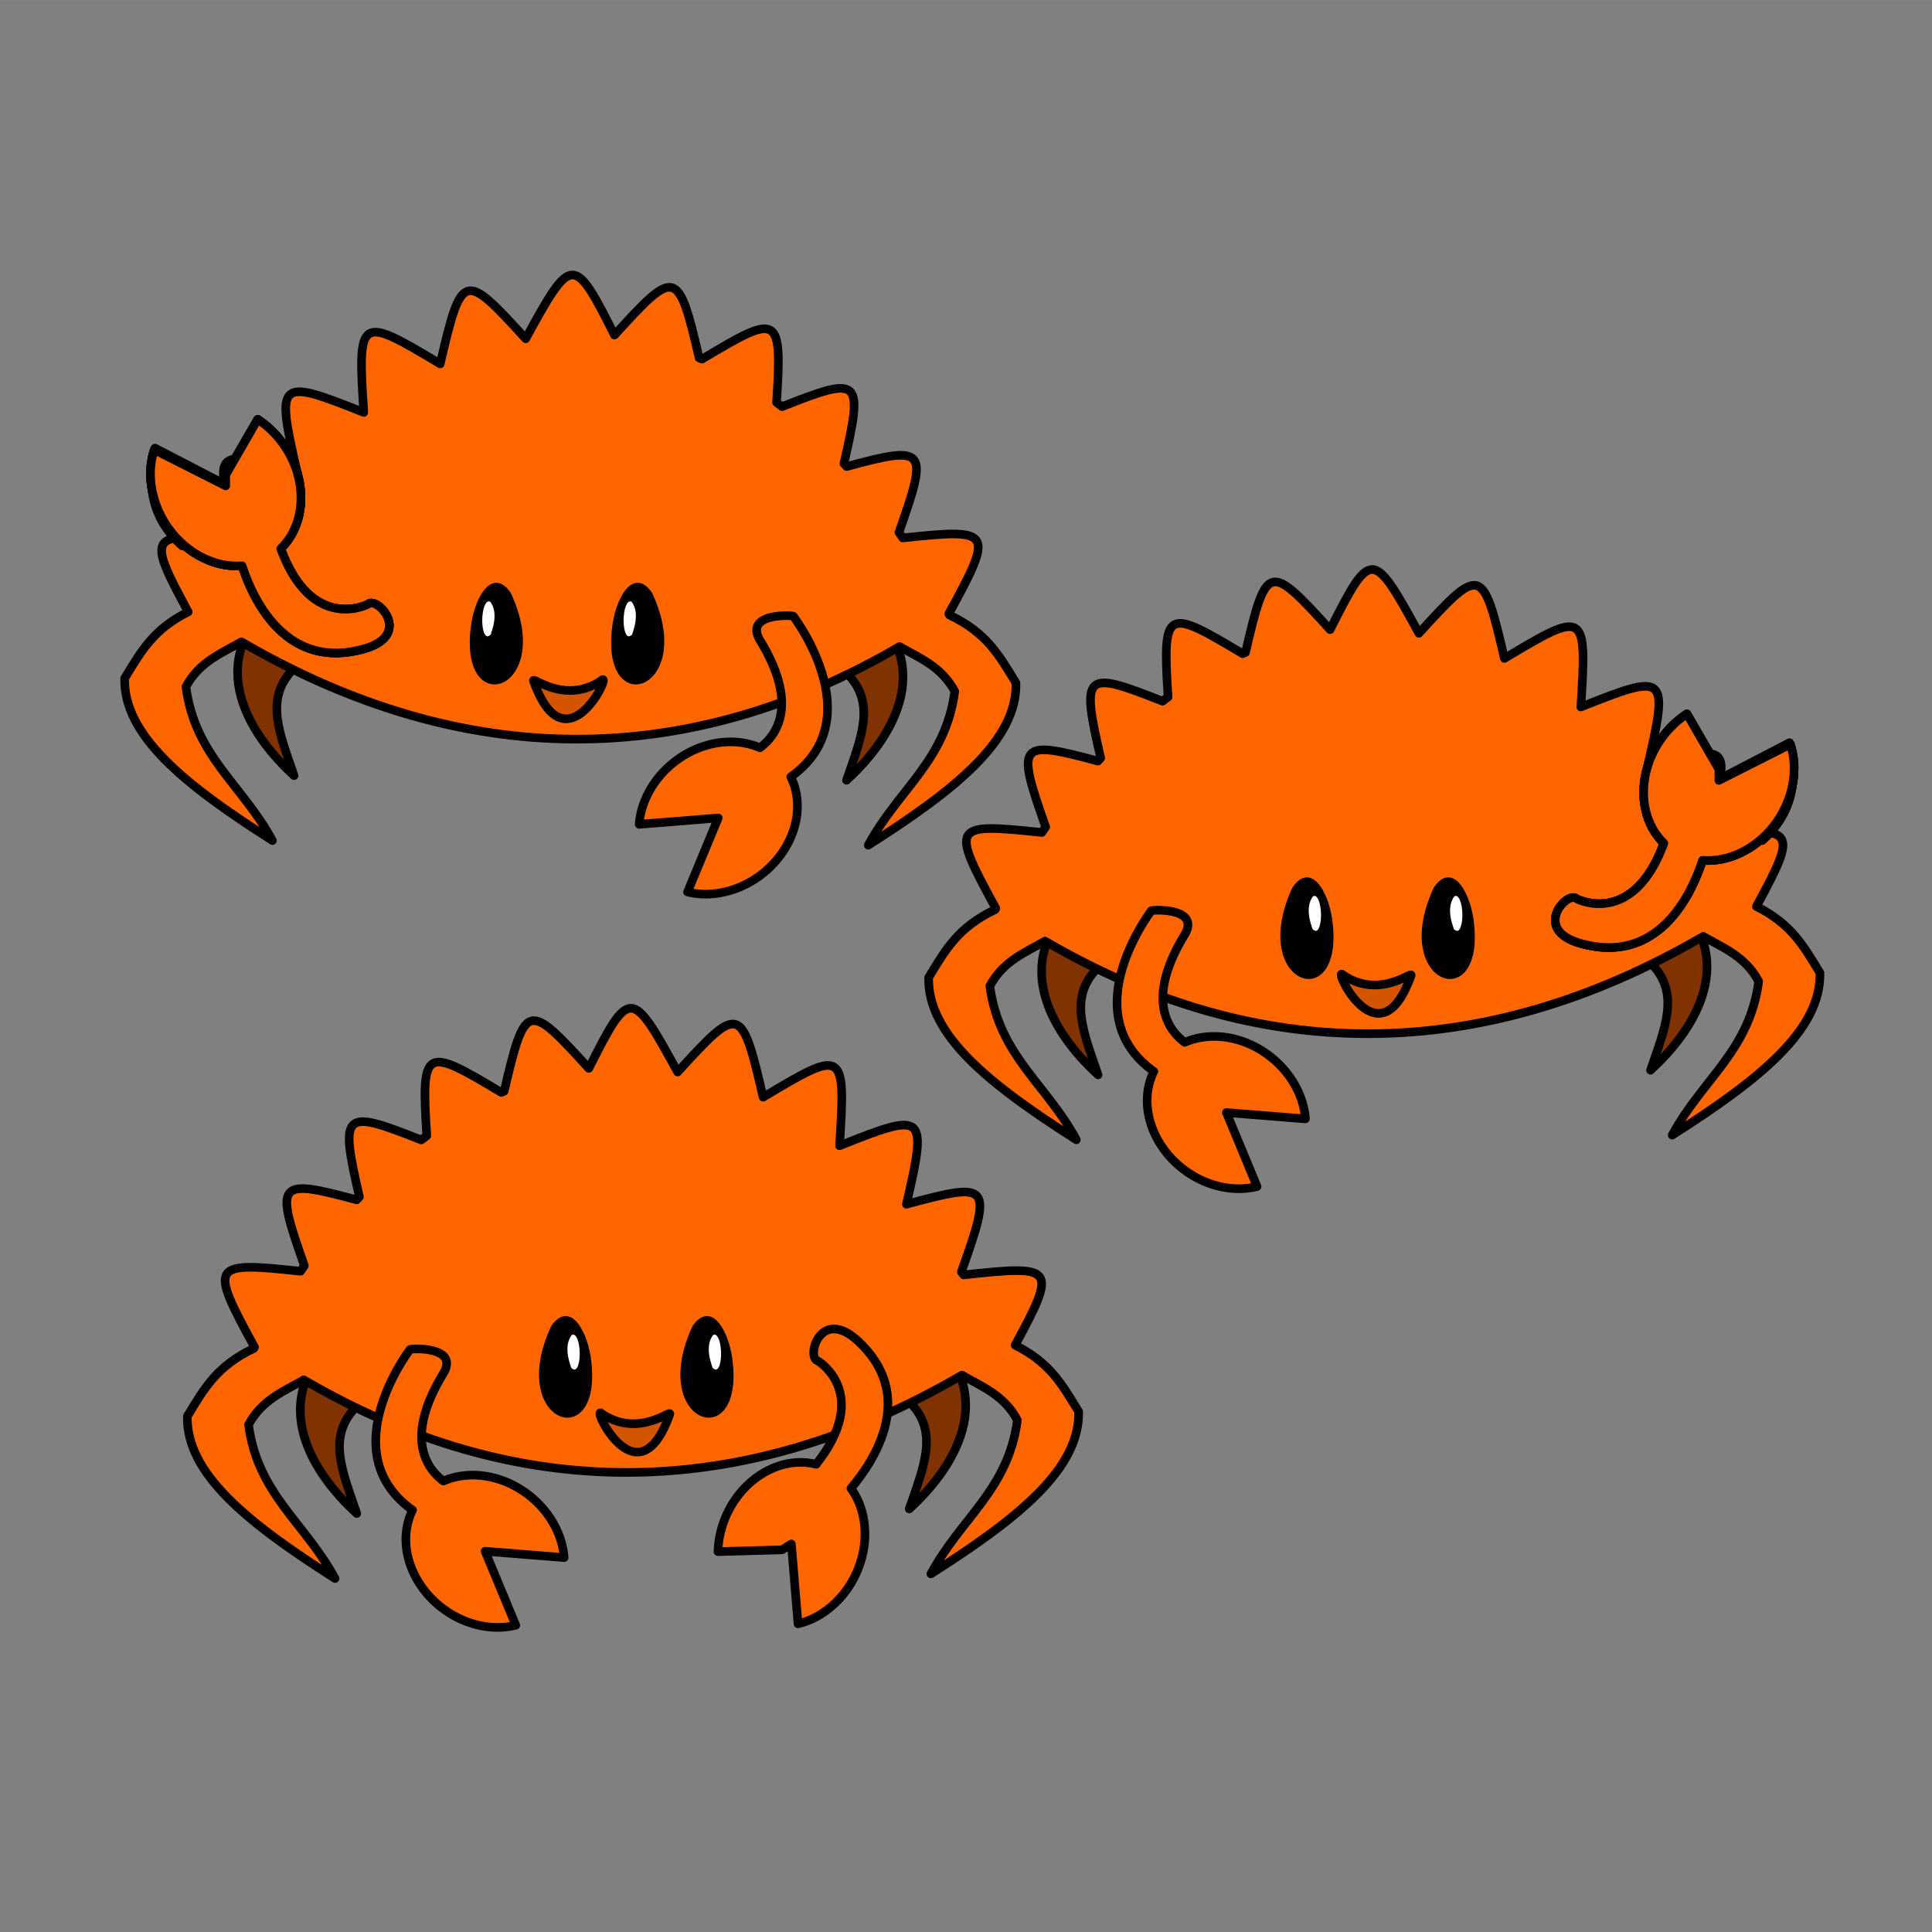 <?xml version="1.0" encoding="UTF-8" standalone="no"?>
<svg
   id="svg5800"
   version="1.1"
   viewBox="0 0 39.688 39.687"
   height="150"
   width="150"
   sodipodi:docname="icon-groups.svg"
   inkscape:version="1.2.1 (9c6d41e, 2022-07-14)"
   inkscape:export-filename="../94e4957b/kani-yellow-sign.png"
   inkscape:export-xdpi="86.699997"
   inkscape:export-ydpi="86.699997"
   xmlns:inkscape="http://www.inkscape.org/namespaces/inkscape"
   xmlns:sodipodi="http://sodipodi.sourceforge.net/DTD/sodipodi-0.dtd"
   xmlns="http://www.w3.org/2000/svg"
   xmlns:svg="http://www.w3.org/2000/svg"
   xmlns:rdf="http://www.w3.org/1999/02/22-rdf-syntax-ns#"
   xmlns:cc="http://creativecommons.org/ns#"
   xmlns:dc="http://purl.org/dc/elements/1.1/">
  <rect x="0" y="0" width="39.688" height="39.687" fill="#808080" stroke="none"/>
  <sodipodi:namedview
     pagecolor="#ffffff"
     bordercolor="#666666"
     borderopacity="1"
     objecttolerance="10"
     gridtolerance="10"
     guidetolerance="10"
     inkscape:pageopacity="0"
     inkscape:pageshadow="2"
     inkscape:window-width="1391"
     inkscape:window-height="847"
     id="namedview108"
     showgrid="false"
     inkscape:zoom="3.3668237"
     inkscape:cx="80.342786"
     inkscape:cy="69.650216"
     inkscape:window-x="49"
     inkscape:window-y="25"
     inkscape:window-maximized="0"
     inkscape:current-layer="layer2"
     inkscape:showpageshadow="0"
     inkscape:pagecheckerboard="1"
     inkscape:deskcolor="#d1d1d1"
     inkscape:document-units="mm"
     showguides="true">
    <sodipodi:guide
       position="0,-35.312"
       orientation="0,1"
       id="guide932"
       inkscape:locked="false"
       inkscape:label="MiddleHorizontal"
       inkscape:color="rgb(222,221,218)" />
    <sodipodi:guide
       position="75,39.687"
       orientation="-1,0"
       id="guide934"
       inkscape:locked="false"
       inkscape:label="MiddleVertical"
       inkscape:color="rgb(222,221,218)" />
    <sodipodi:guide
       position="4.758,-10.089"
       orientation="0,-1"
       id="guide1652"
       inkscape:locked="false" />
  </sodipodi:namedview>
  <defs
     id="defs5794">
    <radialGradient
       id="Gradient_4"
       gradientUnits="userSpaceOnUse"
       cx="420.208"
       cy="346.897"
       r="21.1">
      <stop
         offset="0"
         stop-color="#B1DEF4"
         id="stop8111" />
      <stop
         offset="1"
         stop-color="#10A7CE"
         id="stop8113" />
    </radialGradient>
    <radialGradient
       id="Gradient_5"
       gradientUnits="userSpaceOnUse"
       cx="385.794"
       cy="98.971"
       r="165.234">
      <stop
         offset="0"
         stop-color="#B1DEF4"
         id="stop8116" />
      <stop
         offset="1"
         stop-color="#10A7CE"
         id="stop8118" />
    </radialGradient>
    <radialGradient
       id="Gradient_6"
       gradientUnits="userSpaceOnUse"
       cx="154.649"
       cy="435.464"
       r="21.1">
      <stop
         offset="0"
         stop-color="#F7B6D3"
         id="stop8121" />
      <stop
         offset="1"
         stop-color="#FF5D73"
         id="stop8123" />
    </radialGradient>
    <radialGradient
       id="Gradient_7"
       gradientUnits="userSpaceOnUse"
       cx="120.117"
       cy="187.538"
       r="165.234">
      <stop
         offset="0"
         stop-color="#F7B6D3"
         id="stop8126" />
      <stop
         offset="1"
         stop-color="#FF5D73"
         id="stop8128" />
    </radialGradient>
    <radialGradient
       id="Gradient_8"
       gradientUnits="userSpaceOnUse"
       cx="660.417"
       cy="435.464"
       r="21.1">
      <stop
         offset="0"
         stop-color="#F7AEB4"
         id="stop8131" />
      <stop
         offset="1"
         stop-color="#F60012"
         id="stop8133" />
    </radialGradient>
    <radialGradient
       id="Gradient_9"
       gradientUnits="userSpaceOnUse"
       cx="625.885"
       cy="187.538"
       r="165.234">
      <stop
         offset="0"
         stop-color="#F7AEB4"
         id="stop8136" />
      <stop
         offset="1"
         stop-color="#F60012"
         id="stop8138" />
    </radialGradient>
    <radialGradient
       id="Gradient_10"
       gradientUnits="userSpaceOnUse"
       cx="283.389"
       cy="577.779"
       r="21.1">
      <stop
         offset="0"
         stop-color="#FBDEAD"
         id="stop8141" />
      <stop
         offset="1"
         stop-color="#FF9800"
         id="stop8143" />
    </radialGradient>
    <radialGradient
       id="Gradient_11"
       gradientUnits="userSpaceOnUse"
       cx="213.711"
       cy="337.353"
       r="165.234">
      <stop
         offset="0"
         stop-color="#FBDEAD"
         id="stop8146" />
      <stop
         offset="1"
         stop-color="#FF9800"
         id="stop8148" />
    </radialGradient>
    <linearGradient
       id="Gradient_12"
       gradientUnits="userSpaceOnUse"
       x1="395.946"
       y1="909.607"
       x2="398.861"
       y2="889.309">
      <stop
         offset="0"
         stop-color="#FF1F19"
         id="stop8151" />
      <stop
         offset="1"
         stop-color="#B7282C"
         id="stop8153" />
    </linearGradient>
    <linearGradient
       id="Gradient_13"
       gradientUnits="userSpaceOnUse"
       x1="364.412"
       y1="920.811"
       x2="381.882"
       y2="898.882">
      <stop
         offset="0"
         stop-color="#FF1F19"
         id="stop8156" />
      <stop
         offset="1"
         stop-color="#B7282C"
         id="stop8158" />
    </linearGradient>
    <linearGradient
       id="Gradient_14"
       gradientUnits="userSpaceOnUse"
       x1="400.103"
       y1="884.014"
       x2="414.327"
       y2="886.432">
      <stop
         offset="0"
         stop-color="#FF1F19"
         id="stop8161" />
      <stop
         offset="1"
         stop-color="#B7282C"
         id="stop8163" />
    </linearGradient>
    <linearGradient
       id="Gradient_15"
       gradientUnits="userSpaceOnUse"
       x1="401.529"
       y1="-883.029"
       x2="418.355"
       y2="-884.721"
       gradientTransform="scale(1,-1)">
      <stop
         offset="0"
         stop-color="#AF2525"
         id="stop8166" />
      <stop
         offset="1"
         stop-color="#90282C"
         id="stop8168" />
    </linearGradient>
    <clipPath
       id="Clip_1">
      <path
         d="m 408.16,886.73 c 2.63,0.16 5.1,-0.27 7.57,-1.06 3.52,-1.3 2.99,-1.72 1.65,-1.82 v 0 l 0.21,-2.29 c -2.74,0.34 -5.51,-0.08 -8.21,-0.56 v 0 c 1.75,0.6 3.93,1.12 4.79,2.94 -0.02,0 -0.03,0 -0.03,0 0,0 -3.11,3.22 -12.86,1.6 2.22,0.78 4.56,0.96 6.88,1.19 z"
         id="path8171" />
    </clipPath>
    <linearGradient
       id="Gradient_16"
       gradientUnits="userSpaceOnUse"
       x1="406.53"
       y1="880.516"
       x2="409.403"
       y2="880.805">
      <stop
         offset="0"
         stop-color="#AF2525"
         id="stop8174" />
      <stop
         offset="1"
         stop-color="#90282C"
         id="stop8176" />
    </linearGradient>
    <linearGradient
       id="Gradient_17"
       gradientUnits="userSpaceOnUse"
       x1="452.2"
       y1="905.456"
       x2="444.604"
       y2="892.921">
      <stop
         offset="0"
         stop-color="#FF1F19"
         id="stop8179" />
      <stop
         offset="1"
         stop-color="#B7282C"
         id="stop8181" />
    </linearGradient>
    <linearGradient
       id="Gradient_18"
       gradientUnits="userSpaceOnUse"
       x1="462.254"
       y1="893.729"
       x2="456.459"
       y2="887.924">
      <stop
         offset="0"
         stop-color="#FF1F19"
         id="stop8184" />
      <stop
         offset="1"
         stop-color="#B7282C"
         id="stop8186" />
    </linearGradient>
    <linearGradient
       id="Gradient_19"
       gradientUnits="userSpaceOnUse"
       x1="446.135"
       y1="882.916"
       x2="429.775"
       y2="883.616">
      <stop
         offset="0"
         stop-color="#FF1F19"
         id="stop8189" />
      <stop
         offset="1"
         stop-color="#B7282C"
         id="stop8191" />
    </linearGradient>
    <linearGradient
       id="Gradient_20"
       gradientUnits="userSpaceOnUse"
       x1="443.248"
       y1="-882.928"
       x2="426.452"
       y2="-884.649"
       gradientTransform="scale(1,-1)">
      <stop
         offset="0"
         stop-color="#AF2525"
         id="stop8194" />
      <stop
         offset="1"
         stop-color="#90282C"
         id="stop8196" />
    </linearGradient>
    <clipPath
       id="Clip_2">
      <path
         d="m 436.63,886.65 c 2.32,-0.16 4.66,-0.45 6.88,-1.19 -3.99,0.52 -9.46,1.2 -12.88,-1.55 0,0 -0.01,0.01 -0.03,0 0.38,-1.36 2.78,-2.34 4.78,-2.94 -5.2,1.07 -8.18,0.51 -8.18,0.51 l 0.23,2.22 0.01,0.01 c -1.35,0.13 -1.9,0.59 1.62,1.88 2.44,0.98 4.99,0.96 7.57,1.06 z"
         id="path8199" />
    </clipPath>
    <linearGradient
       id="Gradient_21"
       gradientUnits="userSpaceOnUse"
       x1="438.234"
       y1="880.485"
       x2="435.361"
       y2="880.78">
      <stop
         offset="0"
         stop-color="#AF2525"
         id="stop8202" />
      <stop
         offset="1"
         stop-color="#90282C"
         id="stop8204" />
    </linearGradient>
    <radialGradient
       id="Gradient_22"
       gradientUnits="userSpaceOnUse"
       cx="421.086"
       cy="879.306"
       r="5.828">
      <stop
         offset="0"
         stop-color="#E61F19"
         id="stop8207" />
      <stop
         offset="0.988"
         stop-color="#9E282C"
         id="stop8209" />
      <stop
         offset="1"
         stop-color="#9E282C"
         id="stop8211" />
    </radialGradient>
    <radialGradient
       id="Gradient_23"
       gradientUnits="userSpaceOnUse"
       cx="146.832"
       cy="-316.119"
       r="53.614"
       gradientTransform="scale(1,-1)">
      <stop
         offset="0"
         stop-color="#FFFFFF"
         id="stop8214" />
      <stop
         offset="1"
         stop-color="#FFFFFF"
         stop-opacity="0.001"
         id="stop8216" />
    </radialGradient>
    <radialGradient
       id="Gradient_24"
       gradientUnits="userSpaceOnUse"
       cx="55.175"
       cy="-176.464"
       r="53.614"
       gradientTransform="scale(1,-1)">
      <stop
         offset="0"
         stop-color="#FFFFFF"
         id="stop8219" />
      <stop
         offset="1"
         stop-color="#FFFFFF"
         stop-opacity="0.001"
         id="stop8221" />
    </radialGradient>
    <radialGradient
       id="Gradient_25"
       gradientUnits="userSpaceOnUse"
       cx="565.531"
       cy="-165.113"
       r="53.614"
       gradientTransform="scale(1,-1)">
      <stop
         offset="0"
         stop-color="#FFFFFF"
         id="stop8224" />
      <stop
         offset="1"
         stop-color="#FFFFFF"
         stop-opacity="0.001"
         id="stop8226" />
    </radialGradient>
    <radialGradient
       id="Gradient_26"
       gradientUnits="userSpaceOnUse"
       cx="333.47"
       cy="-63.138"
       r="53.614"
       gradientTransform="scale(1,-1)">
      <stop
         offset="0"
         stop-color="#FFFFFF"
         id="stop8229" />
      <stop
         offset="1"
         stop-color="#FFFFFF"
         stop-opacity="0.001"
         id="stop8231" />
    </radialGradient>
    <radialGradient
       id="Gradient_27"
       gradientUnits="userSpaceOnUse"
       cx="536.581"
       cy="578.032"
       r="21.1">
      <stop
         offset="0"
         stop-color="#C0E7C7"
         id="stop8234" />
      <stop
         offset="1"
         stop-color="#229614"
         id="stop8236" />
    </radialGradient>
    <radialGradient
       id="Gradient_28"
       gradientUnits="userSpaceOnUse"
       cx="553.574"
       cy="328.29"
       r="165.234">
      <stop
         offset="0"
         stop-color="#C0E7C7"
         id="stop8239" />
      <stop
         offset="1"
         stop-color="#229614"
         id="stop8241" />
    </radialGradient>
    <radialGradient
       id="Gradient_29"
       gradientUnits="userSpaceOnUse"
       cx="488.812"
       cy="-304.626"
       r="53.614"
       gradientTransform="scale(1,-1)">
      <stop
         offset="0"
         stop-color="#FFFFFF"
         id="stop8244" />
      <stop
         offset="1"
         stop-color="#FFFFFF"
         stop-opacity="0.001"
         id="stop8246" />
    </radialGradient>
    <symbol
       id="balloons"
       viewBox="0 0 825 962">
      <g
         style="fill:none;stroke:#eccb78;stroke-width:4.069;stroke-linecap:round;stroke-linejoin:round"
         id="g8261">
        <path
           d="M 291.13,584.61 422.41,889.24 540.38,589.26"
           id="path8249" />
        <path
           d="m 426.95,357.75 -4.54,531.49"
           id="path8251" />
        <path
           d="M 158.17,411.35 421.71,889.24 667.1,402.98"
           id="path8253" />
        <path
           d="m 415.21,958.51 c 8.81,-23.5 6.08,-71.63 6.08,-71.63 -3.66,47 -29.02,70.1 -29.02,70.1"
           id="path8255" />
        <path
           d="m 456.29,956.29 c 0,0 -26.52,-21.77 -32.58,-68.52 0,0 -0.26,48.21 9.75,71.23"
           id="path8257" />
        <path
           d="m 404.06,957.77 c 0,0 13.62,-20.66 18.45,-69.2"
           id="path8259" />
      </g>
      <path
         style="fill:url(#Gradient_4)"
         d="m 423.73,337.05 -21.46,35.03 c -1.86,3.04 0.32,6.93 3.89,6.93 v 0 h 41.71 c 3.51,0 5.7,-3.8 3.94,-6.83 v 0 l -20.25,-35.03 c -0.88,-1.51 -2.41,-2.28 -3.95,-2.28 v 0 c -1.5,0 -2.99,0.72 -3.88,2.18 z"
         id="path8263" />
      <path
         style="fill:url(#Gradient_5)"
         d="m 273.05,178.98 c 0,97.08 68.93,175.78 153.96,175.79 v 0 c 85.03,0 153.96,-78.7 153.97,-175.79 v 0 C 580.98,81.9 512.05,3.2 427.01,3.2 v 0 c -85.03,0 -153.96,78.7 -153.96,175.78 z"
         id="path8265" />
      <path
         style="fill:url(#Gradient_6)"
         d="m 158.17,425.62 -21.46,35.02 c -1.86,3.04 0.32,6.94 3.89,6.94 v 0 h 41.71 c 3.51,0 5.7,-3.8 3.94,-6.84 v 0 L 166,425.71 c -0.88,-1.51 -2.41,-2.27 -3.95,-2.27 v 0 c -1.5,0 -2.99,0.72 -3.88,2.18 z"
         id="path8267" />
      <path
         style="opacity:0.95;fill:url(#Gradient_7)"
         d="m 7.37,267.55 c 0,97.08 68.93,175.78 153.97,175.78 v 0 c 85.03,0 153.96,-78.7 153.96,-175.78 v 0 C 315.3,170.47 246.37,91.77 161.34,91.77 v 0 C 76.31,91.77 7.38,170.47 7.37,267.55 Z"
         id="path8269" />
      <path
         style="fill:url(#Gradient_8)"
         d="m 663.94,425.62 -21.46,35.02 c -1.86,3.04 0.33,6.94 3.89,6.94 v 0 h 41.71 c 3.51,0 5.7,-3.8 3.94,-6.84 v 0 l -20.25,-35.03 c -0.88,-1.51 -2.41,-2.27 -3.95,-2.27 v 0 c -1.5,0 -2.99,0.72 -3.88,2.18 z"
         id="path8271" />
      <path
         style="opacity:0.95;fill:url(#Gradient_9)"
         d="m 513.14,267.55 c 0,97.08 68.93,175.78 153.96,175.78 v 0 c 85.03,0 153.96,-78.7 153.97,-175.78 v 0 C 821.07,170.47 752.14,91.77 667.1,91.77 v 0 c -85.03,0 -153.96,78.7 -153.96,175.78 z"
         id="path8273" />
      <path
         style="fill:url(#Gradient_10)"
         d="m 285.46,567.53 -16.21,37.74 c -1.41,3.27 1.31,6.82 4.83,6.3 v 0 l 41.28,-5.97 c 3.47,-0.5 5.1,-4.58 2.93,-7.33 v 0 l -25.06,-31.76 c -0.93,-1.17 -2.25,-1.74 -3.57,-1.74 v 0 c -1.72,0 -3.42,0.96 -4.2,2.76 z"
         id="path8275" />
      <path
         style="opacity:0.95;fill:url(#Gradient_11)"
         d="m 240.79,236.67 c -84.15,12.18 -141.11,99.94 -127.2,196.02 v 0 c 13.9,96.08 93.39,164.1 177.54,151.92 v 0 c 84.15,-12.18 141.1,-99.94 127.21,-196.02 v 0 C 405.52,300 336.93,235.26 260.34,235.26 v 0 c -6.47,0 -12.99,0.46 -19.55,1.41 z"
         id="path8277" />
      <path
         style="fill:url(#Gradient_27)"
         d="M 542.05,569.11 513.87,599 c -2.44,2.59 -1.1,6.85 2.38,7.59 v 0 l 40.83,8.54 c 3.43,0.72 6.36,-2.55 5.25,-5.88 v 0 l -12.64,-38.43 c -0.66,-2.01 -2.48,-3.13 -4.35,-3.14 v 0 c -1.18,0 -2.38,0.46 -3.29,1.43 z"
         id="path8279" />
      <path
         style="opacity:0.95;fill:url(#Gradient_28)"
         d="m 426.83,383.51 c -19.89,95.02 31.46,186.18 114.68,203.6 v 0 c 83.23,17.42 166.82,-45.49 186.71,-140.52 v 0 C 748.11,351.57 696.76,260.41 613.54,242.99 v 0 c -9.34,-1.96 -18.68,-2.9 -27.94,-2.89 v 0 c -73.25,0 -141.11,59.05 -158.77,143.41 z"
         id="path8281" />
      <path
         style="opacity:0.7;fill:url(#Gradient_23)"
         d="m 126.74,409.71 c 0,0 29.93,-94.86 60.85,-110.42 19.92,-10.03 -4.23,-30.39 -27.01,-14.05 -6.7,5.14 -12.35,11.69 -17.06,18.66 -14.36,21.28 -19.56,46.01 -20.09,71.27 v 0.02 c -0.07,11.6 1.32,23.12 3.31,34.52 z"
         id="path8283" />
      <path
         style="opacity:0.7;fill:url(#Gradient_24)"
         d="m 30.74,269.01 c 0,0 34.33,-93.36 65.93,-107.45 20.37,-9.09 -2.81,-30.55 -26.32,-15.3 0,0 -51.89,32.72 -39.61,122.75 z"
         id="path8285" />
      <path
         style="opacity:0.7;fill:url(#Gradient_25)"
         d="m 537.49,256.64 c 0,0 37.96,-91.94 70.09,-104.8 20.71,-8.29 -1.61,-30.64 -25.71,-16.31 0,0 -53.13,30.67 -44.38,121.11 z"
         id="path8287" />
      <path
         style="opacity:0.7;fill:url(#Gradient_26)"
         d="m 305.43,154.66 c 0,0 37.96,-91.94 70.09,-104.79 20.71,-8.28 -1.61,-30.64 -25.71,-16.32 0,0 -53.13,30.67 -44.38,121.11 z"
         id="path8289" />
      <path
         style="opacity:0.7;fill:url(#Gradient_29)"
         d="m 454.08,393.82 c 0,0 44.65,-88.88 77.64,-99.32 21.27,-6.73 0.66,-30.67 -24.42,-18.17 0,0 -55.25,26.66 -53.22,117.49 z"
         id="path8291" />
      <path
         style="fill:url(#Gradient_12)"
         d="m 375.83,907.75 9.08,1.65 c -1.21,2.8 0.79,11.89 0.79,11.89 v 0 c 8.26,-15.42 34.5,-34.41 33.81,-33.91 v 0 l 0.71,-5.79 c -24.03,1.57 -44.39,26.16 -44.39,26.16 z"
         id="path8293" />
      <path
         style="fill:url(#Gradient_13)"
         d="m 380.2,872.6 c 13.6,7.74 40.82,5.99 40.82,5.99 v 0 c -22.8,-5.81 -32.93,-7.21 -37.4,-7.21 v 0 c -4.17,0 -3.42,1.22 -3.42,1.22 z"
         id="path8295" />
      <path
         style="fill:url(#Gradient_14)"
         d="m 380.45,890.39 c 7.74,5.62 42.01,-3.08 42.01,-3.09 v 0 l -0.09,-10.01 c -42.04,-1.73 -42.31,-5.05 -42.31,-5.05 v 0 z"
         id="path8297" />
      <g
         clip-path="url(#Clip_1)"
         opacity="0.24"
         id="g8301">
        <path
           style="fill:url(#Gradient_15)"
           d="m 408.16,886.73 c 2.63,0.16 5.1,-0.27 7.57,-1.06 3.52,-1.3 2.99,-1.72 1.65,-1.82 v 0 l 0.21,-2.29 c 0,0 -3,0.5 -8.21,-0.56 2.01,0.59 4.41,1.58 4.79,2.94 -0.02,0 -0.03,0 -0.03,0 0,0 -3.11,3.22 -12.86,1.6 2.22,0.78 4.56,0.96 6.88,1.19 z"
           id="path8299" />
      </g>
      <path
         style="fill:url(#Gradient_16)"
         d="m 409.38,881 c -1.53,-0.45 -2.83,-0.68 -2.83,-0.68 v 0 c 1.01,0.28 1.95,0.5 2.83,0.68 z"
         id="path8303" />
      <path
         style="fill:url(#Gradient_17)"
         d="m 425.53,887.37 c 0,0 25.53,18.33 33.88,33.85 v 0 c 0,0 1.98,-9.1 0.76,-11.89 v 0 l 9.08,-1.67 c 0,0 -20.4,-24.55 -44.44,-26.08 v 0 z"
         id="path8305" />
      <path
         style="fill:url(#Gradient_18)"
         d="m 423.74,878.59 c 0,0 40.72,9.96 40.43,-5.69 v 0 c -0.01,-0.45 0.33,-1.72 -3.83,-1.73 v 0 c -4.58,0 -14.62,1.54 -36.6,7.42 z"
         id="path8307" />
      <path
         style="fill:url(#Gradient_19)"
         d="m 422.39,877.29 -0.07,10.01 c 0,0 34.28,8.63 42.01,3 v 0 l -0.11,-17.86 c 0,0 -0.29,1.43 -41.83,4.85 z"
         id="path8309" />
      <g
         clip-path="url(#Clip_2)"
         opacity="0.24"
         id="g8313">
        <path
           style="fill:url(#Gradient_20)"
           d="m 436.63,886.65 c 2.32,-0.16 4.66,-0.45 6.88,-1.19 -9.75,1.64 -12.88,-1.55 -12.88,-1.55 0,0 -0.01,0.01 -0.03,0 0.38,-1.36 2.78,-2.34 4.78,-2.94 -5.2,1.07 -8.18,0.51 -8.18,0.51 l 0.23,2.22 0.01,0.01 c -1.35,0.13 -1.9,0.59 1.62,1.88 2.44,0.98 4.99,0.96 7.57,1.06 z"
           id="path8311" />
      </g>
      <path
         style="fill:url(#Gradient_21)"
         d="m 435.38,880.98 c 0.88,-0.18 1.83,-0.4 2.83,-0.69 v 0 c 0,0 -1.3,0.23 -2.83,0.69 z"
         id="path8315" />
      <path
         style="fill:url(#Gradient_22)"
         d="m 417.09,877.31 c 0,0 -1.77,8.19 0.74,11.61 v 0 l 9.25,-0.01 c 0,0 2.64,-7.59 0.88,-11.59 v 0 c 0,0 -4.62,-1 -7.84,-1 v 0 c -1.6,0 -2.86,0.25 -3.03,0.99 z"
         id="path8317" />
    </symbol>
  </defs>
  <g
     inkscape:groupmode="layer"
     id="layer2"
     inkscape:label="Kani"
     style="display:inline"
     transform="translate(-40.229,-7.439)">
    <path
       id="path5404"
       d="m 58.648,20.687 c 0.594,1.435 -1.022,2.759 -1.029,2.78 0.295,-0.866 0.607,-1.565 0.033,-2.17"
       style="fill:#803300;stroke:#000000;stroke-width:0.177;stroke-linecap:butt;stroke-linejoin:round;stroke-miterlimit:4;stroke-dasharray:none;stroke-opacity:1"
       inkscape:label="kani-rear-claw-left"
       inkscape:export-filename="../1d28c49c/party-kani.png"
       inkscape:export-xdpi="160.64"
       inkscape:export-ydpi="160.64" />
    <path
       style="fill:#803300;stroke:#000000;stroke-width:0.177;stroke-linecap:butt;stroke-linejoin:round;stroke-miterlimit:4;stroke-dasharray:none;stroke-opacity:1"
       d="m 45.241,20.592 c -0.594,1.435 1.022,2.759 1.029,2.78 -0.295,-0.866 -0.607,-1.565 -0.033,-2.17"
       id="path5408"
       inkscape:label="kani-rear-claw-right" />
    <path
       id="path4529"
       d="m 51.988,13.088 c 0.231,-0.003 0.452,0.416 0.864,1.234 1.246,-1.37 1.309,-1.386 1.738,0.468 0.02,0.008 0.04,0.017 0.06,0.026 1.569,-0.94 1.65,-0.948 1.531,0.89 0.038,0.028 0.076,0.057 0.114,0.086 1.608,-0.637 1.677,-0.597 1.27,1.168 0.019,0.021 0.038,0.041 0.057,0.062 1.639,-0.443 1.684,-0.376 1.073,1.353 0.026,0.038 0.052,0.076 0.078,0.114 1.847,-0.197 1.885,-0.161 0.946,1.559 0.005,0.009 0.009,0.017 0.014,0.025 0.757,0.362 1.007,0.803 1.366,1.394 0.028,1.174 -1.228,2.185 -3.034,3.334 0.621,-1.15 1.591,-1.733 1.777,-3.16 -0.273,-0.513 -0.736,-0.69 -1.134,-0.921 -4.349,2.538 -8.94,2.567 -13.521,-0.097 -0.399,0.232 -0.866,0.409 -1.139,0.924 0.186,1.426 1.157,2.009 1.777,3.159 -1.806,-1.149 -3.062,-2.161 -3.035,-3.334 0.349,-0.575 0.596,-1.008 1.305,-1.364 -0.885,-1.628 -0.801,-1.643 1.057,-1.444 0.016,-0.02 0.031,-0.041 0.047,-0.061 -0.642,-1.812 -0.602,-1.86 1.129,-1.39 -0.438,-1.891 -0.379,-1.899 1.374,-1.202 -0.132,-1.993 -0.085,-1.989 1.57,-0.997 0.441,-1.911 0.493,-1.905 1.756,-0.517 0.475,-0.871 0.725,-1.308 0.959,-1.31 z"
       style="display:inline;fill:#ff6600;stroke:#000000;stroke-width:0.177;stroke-linecap:butt;stroke-linejoin:round;stroke-miterlimit:4;stroke-dasharray:none;stroke-opacity:1"
       inkscape:label="kani-body" />
    <g
       id="g5758"
       transform="matrix(-0.177,0,0,0.177,70.103,-0.117)"
       style="display:inline"
       inkscape:label="kani-face">
      <path
         style="display:inline;fill:#d45500;stroke:#000000;stroke-width:1;stroke-linecap:butt;stroke-linejoin:miter;stroke-miterlimit:4;stroke-dasharray:none;stroke-opacity:1"
         d="m 98.809,121.552 c -0.683,-0.056 4.469,10.176 8.052,0.173 0.241,-0.674 -3.692,2.91 -8.052,-0.173 z"
         id="path5399"
         inkscape:label="kani-smile" />
      <g
         id="g351"
         inkscape:label="kani-eye-left">
        <path
           style="fill:#000000;stroke:#000000;stroke-width:0.265px;stroke-linecap:butt;stroke-linejoin:miter;stroke-opacity:1"
           d="m 93.213,111.563 c -5.131,10.992 5.618,14.735 4.413,4.12 -0.319,-3.288 -2.328,-7.174 -4.413,-4.12 z"
           id="path5415" />
        <path
           style="fill:#ffffff;stroke:#000000;stroke-width:0.265px;stroke-linecap:butt;stroke-linejoin:miter;stroke-opacity:1"
           d="m 95.394,112.414 c -1.183,1.519 -0.082,3.836 -0.099,3.985 1.674,1.641 1.613,-4.77 0.099,-3.985 z"
           id="path5417" />
      </g>
      <g
         id="g355"
         inkscape:label="kani-eye-right">
        <path
           id="path5433"
           d="m 109.617,111.563 c -5.131,10.992 5.618,14.735 4.413,4.12 -0.319,-3.288 -2.328,-7.174 -4.413,-4.12 z"
           style="fill:#000000;stroke:#000000;stroke-width:0.265px;stroke-linecap:butt;stroke-linejoin:miter;stroke-opacity:1" />
        <path
           id="path5435"
           d="m 111.799,112.414 c -1.183,1.519 -0.082,3.836 -0.099,3.985 1.674,1.641 1.613,-4.77 0.099,-3.985 z"
           style="display:inline;fill:#ffffff;stroke:#000000;stroke-width:0.265px;stroke-linecap:butt;stroke-linejoin:miter;stroke-opacity:1" />
      </g>
    </g>
    <path
       id="path5389"
       d="m 56.388,20.085 c 0.09,7.22e-4 0.15,0.01 0.14,0.016 0,0 1.613,2.108 -0.055,3.296 a 1.462,1.722 52.206 0 1 -0.254,1.664 1.462,1.722 52.206 0 1 -1.866,0.701 l 0.63,-1.52 -1.624,0.13 a 1.462,1.722 52.206 0 1 1.241,-1.574 1.462,1.722 52.206 0 1 1.238,0.002 c 0.329,-0.241 0.818,-0.87 0.007,-2.203 -0.268,-0.441 0.273,-0.513 0.543,-0.511 z"
       style="display:inline;fill:#ff6600;fill-opacity:1;stroke:#000000;stroke-width:0.177;stroke-linejoin:round;stroke-miterlimit:4;stroke-dasharray:none;stroke-opacity:1"
       inkscape:label="kani-claw-left-down" />
    <path
       id="path8665"
       d="m 83.96,109.113 c -0.275,0.43 -0.498,0.691 -0.498,0.626 0,0 -14.966,1.387 -15.636,-10.186 a 9.747,8.277 84.336 0 1 -7.216,-6.229 9.747,8.277 84.336 0 1 2.259,-11.057 l 5.392,7.595 4.269,-8.179 a 9.747,8.277 84.336 0 1 3.809,10.689 9.747,8.277 84.336 0 1 -3.735,5.93 c 0.165,2.303 1.71,6.54 10.543,6.669 2.923,0.043 1.638,2.851 0.813,4.142 z"
       style="display:none;fill:#ff6600;fill-opacity:1;stroke:#000000;stroke-width:1;stroke-linejoin:round;stroke-miterlimit:4;stroke-dasharray:none;stroke-opacity:1"
       inkscape:label="kani-claw-left-up" />
  </g>
  <g
     inkscape:groupmode="layer"
     id="layer3"
     inkscape:label="kani-claw-right-overlay"
     style="display:inline"
     transform="translate(-40.229,-7.439)">
    <path
       d="m 43.974,18.655 c -0.62,-0.55 -0.741,-1.238 -0.561,-2.011 l 1.306,0.677 z"
       style="display:inline;fill:#2a3455;fill-opacity:1;stroke:#000000;stroke-width:0.177;stroke-linecap:butt;stroke-linejoin:round;stroke-miterlimit:4;stroke-dasharray:none;stroke-opacity:1"
       id="path523"
       inkscape:label="under-kani-claw" />
    <path
       id="path5732-74"
       d="m 45.523,16.053 c 0.385,0.252 0.679,0.647 0.812,1.094 0.175,0.592 0.045,1.191 -0.339,1.563 0.632,1.726 1.776,1.158 1.8,1.135 0.194,-0.151 0.915,0.641 -0.094,0.924 -1.576,0.441 -2.257,-0.967 -2.5,-1.708 -0.433,0.033 -0.887,-0.138 -1.246,-0.47 -0.542,-0.503 -0.767,-1.276 -0.558,-1.914 l 1.468,0.742 -8.5e-4,-0.228 z"
       style="display:inline;fill:#ff6600;fill-opacity:1;stroke:#000000;stroke-width:0.177;stroke-linejoin:round;stroke-miterlimit:4;stroke-dasharray:none;stroke-opacity:1" />
    <path
       style="display:inline;opacity:1;fill:#ff6600;fill-opacity:1;stroke:#000000;stroke-width:0.177;stroke-linejoin:round;stroke-miterlimit:4;stroke-dasharray:none;stroke-opacity:1"
       d="m 45.523,16.053 c 0.385,0.252 0.679,0.647 0.812,1.094 0.175,0.592 0.045,1.191 -0.339,1.563 0.632,1.726 1.776,1.158 1.8,1.135 0.194,-0.151 0.915,0.641 -0.094,0.924 -1.576,0.441 -2.257,-0.967 -2.5,-1.708 -0.433,0.033 -0.887,-0.138 -1.246,-0.47 C 43.414,18.089 43.189,17.316 43.398,16.678 l 1.468,0.742 -8.5e-4,-0.228 z"
       id="path5728" />
    <path
       id="path5732"
       d="m 45.523,16.053 c 0.385,0.252 0.679,0.647 0.812,1.094 0.175,0.592 0.045,1.191 -0.339,1.563 0.632,1.726 1.776,1.158 1.8,1.135 0.194,-0.151 0.915,0.641 -0.094,0.924 -1.576,0.441 -2.257,-0.967 -2.5,-1.708 -0.433,0.033 -0.887,-0.138 -1.246,-0.47 C 43.414,18.089 43.189,17.316 43.398,16.678 l 1.468,0.742 -8.5e-4,-0.228 z"
       style="display:inline;opacity:1;fill:#ff6600;fill-opacity:1;stroke:#000000;stroke-width:0.177;stroke-linejoin:round;stroke-miterlimit:4;stroke-dasharray:none;stroke-opacity:1" />
    <path
       id="path5404-5"
       d="m 61.757,26.738 c -0.594,1.435 1.022,2.759 1.029,2.78 C 62.491,28.652 62.179,27.953 62.752,27.348"
       style="display:inline;fill:#803300;stroke:#000000;stroke-width:0.177;stroke-linecap:butt;stroke-linejoin:round;stroke-miterlimit:4;stroke-dasharray:none;stroke-opacity:1"
       inkscape:label="kani-rear-claw-left"
       inkscape:export-filename="../1d28c49c/party-kani.png"
       inkscape:export-xdpi="160.64"
       inkscape:export-ydpi="160.64" />
    <path
       style="display:inline;fill:#803300;stroke:#000000;stroke-width:0.177;stroke-linecap:butt;stroke-linejoin:round;stroke-miterlimit:4;stroke-dasharray:none;stroke-opacity:1"
       d="m 75.164,26.643 c 0.594,1.435 -1.022,2.759 -1.029,2.78 0.295,-0.866 0.607,-1.565 0.033,-2.17"
       id="path5408-6"
       inkscape:label="kani-rear-claw-right" />
    <path
       id="path4529-2"
       d="m 68.417,19.139 c -0.231,-0.003 -0.452,0.416 -0.864,1.234 -1.246,-1.37 -1.309,-1.386 -1.738,0.468 -0.02,0.008 -0.04,0.017 -0.06,0.026 -1.569,-0.94 -1.65,-0.948 -1.531,0.89 -0.038,0.028 -0.076,0.057 -0.114,0.086 -1.608,-0.637 -1.677,-0.597 -1.27,1.168 -0.019,0.021 -0.038,0.041 -0.057,0.062 -1.639,-0.443 -1.684,-0.376 -1.073,1.353 -0.026,0.038 -0.052,0.076 -0.078,0.114 -1.847,-0.197 -1.885,-0.161 -0.946,1.559 -0.005,0.009 -0.009,0.017 -0.014,0.025 -0.757,0.362 -1.007,0.803 -1.366,1.394 -0.028,1.174 1.228,2.185 3.034,3.334 -0.621,-1.15 -1.591,-1.733 -1.777,-3.16 0.273,-0.513 0.736,-0.69 1.134,-0.921 4.349,2.538 8.94,2.567 13.521,-0.097 0.399,0.232 0.866,0.409 1.139,0.924 -0.186,1.426 -1.157,2.009 -1.777,3.159 1.806,-1.149 3.062,-2.161 3.035,-3.334 -0.349,-0.575 -0.596,-1.008 -1.305,-1.364 0.885,-1.628 0.801,-1.643 -1.057,-1.444 -0.016,-0.02 -0.031,-0.041 -0.047,-0.061 0.642,-1.812 0.602,-1.86 -1.129,-1.39 0.438,-1.891 0.379,-1.899 -1.374,-1.202 0.132,-1.993 0.085,-1.989 -1.57,-0.997 -0.441,-1.911 -0.493,-1.905 -1.756,-0.517 -0.475,-0.871 -0.725,-1.308 -0.959,-1.31 z"
       style="display:inline;fill:#ff6600;stroke:#000000;stroke-width:0.177;stroke-linecap:butt;stroke-linejoin:round;stroke-miterlimit:4;stroke-dasharray:none;stroke-opacity:1"
       inkscape:label="kani-body" />
    <g
       id="g5758-8"
       transform="matrix(0.177,0,0,0.177,50.302,5.934)"
       style="display:inline"
       inkscape:label="kani-face">
      <path
         style="display:inline;fill:#d45500;stroke:#000000;stroke-width:1;stroke-linecap:butt;stroke-linejoin:miter;stroke-miterlimit:4;stroke-dasharray:none;stroke-opacity:1"
         d="m 98.809,121.552 c -0.683,-0.056 4.469,10.176 8.052,0.173 0.241,-0.674 -3.692,2.91 -8.052,-0.173 z"
         id="path5399-5"
         inkscape:label="kani-smile" />
      <g
         id="g351-9"
         inkscape:label="kani-eye-left">
        <path
           style="fill:#000000;stroke:#000000;stroke-width:0.265px;stroke-linecap:butt;stroke-linejoin:miter;stroke-opacity:1"
           d="m 93.213,111.563 c -5.131,10.992 5.618,14.735 4.413,4.12 -0.319,-3.288 -2.328,-7.174 -4.413,-4.12 z"
           id="path5415-4" />
        <path
           style="fill:#ffffff;stroke:#000000;stroke-width:0.265px;stroke-linecap:butt;stroke-linejoin:miter;stroke-opacity:1"
           d="m 95.394,112.414 c -1.183,1.519 -0.082,3.836 -0.099,3.985 1.674,1.641 1.613,-4.77 0.099,-3.985 z"
           id="path5417-3" />
      </g>
      <g
         id="g355-9"
         inkscape:label="kani-eye-right">
        <path
           id="path5433-0"
           d="m 109.617,111.563 c -5.131,10.992 5.618,14.735 4.413,4.12 -0.319,-3.288 -2.328,-7.174 -4.413,-4.12 z"
           style="fill:#000000;stroke:#000000;stroke-width:0.265px;stroke-linecap:butt;stroke-linejoin:miter;stroke-opacity:1" />
        <path
           id="path5435-5"
           d="m 111.799,112.414 c -1.183,1.519 -0.082,3.836 -0.099,3.985 1.674,1.641 1.613,-4.77 0.099,-3.985 z"
           style="display:inline;fill:#ffffff;stroke:#000000;stroke-width:0.265px;stroke-linecap:butt;stroke-linejoin:miter;stroke-opacity:1" />
      </g>
    </g>
    <path
       id="path5389-6"
       d="m 64.017,26.136 c -0.09,7.21e-4 -0.15,0.01 -0.14,0.016 0,0 -1.613,2.108 0.055,3.296 a 1.722,1.462 37.794 0 0 0.254,1.664 1.722,1.462 37.794 0 0 1.866,0.701 l -0.63,-1.52 1.624,0.13 a 1.722,1.462 37.794 0 0 -1.241,-1.574 1.722,1.462 37.794 0 0 -1.238,0.002 c -0.329,-0.241 -0.818,-0.87 -0.007,-2.203 0.268,-0.441 -0.273,-0.513 -0.543,-0.511 z"
       style="display:inline;fill:#ff6600;fill-opacity:1;stroke:#000000;stroke-width:0.177;stroke-linejoin:round;stroke-miterlimit:4;stroke-dasharray:none;stroke-opacity:1"
       inkscape:label="kani-claw-left-down" />
    <path
       d="m 76.43,24.706 c 0.62,-0.55 0.741,-1.238 0.561,-2.011 l -1.306,0.677 z"
       style="display:inline;fill:#2a3455;fill-opacity:1;stroke:#000000;stroke-width:0.177;stroke-linecap:butt;stroke-linejoin:round;stroke-miterlimit:4;stroke-dasharray:none;stroke-opacity:1"
       id="path523-3"
       inkscape:label="under-kani-claw" />
    <path
       id="path5732-74-6"
       d="m 74.882,22.104 c -0.385,0.252 -0.679,0.647 -0.812,1.094 -0.175,0.592 -0.045,1.191 0.339,1.563 -0.632,1.726 -1.776,1.158 -1.8,1.135 -0.194,-0.151 -0.915,0.641 0.094,0.924 1.576,0.441 2.257,-0.967 2.5,-1.708 0.433,0.033 0.887,-0.138 1.246,-0.47 0.542,-0.503 0.767,-1.276 0.558,-1.914 l -1.468,0.742 8.49e-4,-0.228 z"
       style="display:inline;fill:#ff6600;fill-opacity:1;stroke:#000000;stroke-width:0.177;stroke-linejoin:round;stroke-miterlimit:4;stroke-dasharray:none;stroke-opacity:1" />
    <path
       style="display:inline;fill:#ff6600;fill-opacity:1;stroke:#000000;stroke-width:0.177;stroke-linejoin:round;stroke-miterlimit:4;stroke-dasharray:none;stroke-opacity:1"
       d="m 74.882,22.104 c -0.385,0.252 -0.679,0.647 -0.812,1.094 -0.175,0.592 -0.045,1.191 0.339,1.563 -0.632,1.726 -1.776,1.158 -1.8,1.135 -0.194,-0.151 -0.915,0.641 0.094,0.924 1.576,0.441 2.257,-0.967 2.5,-1.708 0.433,0.033 0.887,-0.138 1.246,-0.47 0.542,-0.503 0.767,-1.276 0.558,-1.914 l -1.468,0.742 8.49e-4,-0.228 z"
       id="path5728-3" />
    <path
       id="path5732-0"
       d="m 74.882,22.104 c -0.385,0.252 -0.679,0.647 -0.812,1.094 -0.175,0.592 -0.045,1.191 0.339,1.563 -0.632,1.726 -1.776,1.158 -1.8,1.135 -0.194,-0.151 -0.915,0.641 0.094,0.924 1.576,0.441 2.257,-0.967 2.5,-1.708 0.433,0.033 0.887,-0.138 1.246,-0.47 0.542,-0.503 0.767,-1.276 0.558,-1.914 l -1.468,0.742 8.49e-4,-0.228 z"
       style="display:inline;fill:#ff6600;fill-opacity:1;stroke:#000000;stroke-width:0.177;stroke-linejoin:round;stroke-miterlimit:4;stroke-dasharray:none;stroke-opacity:1" />
    <path
       id="path5404-8"
       d="m 46.529,35.75 c -0.594,1.435 1.022,2.759 1.029,2.78 -0.295,-0.866 -0.607,-1.565 -0.033,-2.17"
       style="display:inline;fill:#803300;stroke:#000000;stroke-width:0.177;stroke-linecap:butt;stroke-linejoin:round;stroke-miterlimit:4;stroke-dasharray:none;stroke-opacity:1"
       inkscape:label="kani-rear-claw-left"
       inkscape:export-filename="../1d28c49c/party-kani.png"
       inkscape:export-xdpi="160.64"
       inkscape:export-ydpi="160.64" />
    <path
       style="display:inline;fill:#803300;stroke:#000000;stroke-width:0.177;stroke-linecap:butt;stroke-linejoin:round;stroke-miterlimit:4;stroke-dasharray:none;stroke-opacity:1"
       d="m 59.936,35.656 c 0.594,1.435 -1.022,2.759 -1.029,2.78 0.295,-0.866 0.607,-1.565 0.033,-2.17"
       id="path5408-4"
       inkscape:label="kani-rear-claw-right" />
    <path
       id="path4529-0"
       d="m 53.189,28.152 c -0.231,-0.003 -0.452,0.416 -0.864,1.234 -1.246,-1.37 -1.309,-1.386 -1.738,0.468 -0.02,0.008 -0.04,0.017 -0.06,0.026 -1.569,-0.94 -1.65,-0.948 -1.531,0.89 -0.038,0.028 -0.076,0.057 -0.114,0.086 -1.608,-0.637 -1.677,-0.597 -1.27,1.168 -0.019,0.021 -0.038,0.041 -0.057,0.062 -1.639,-0.443 -1.684,-0.376 -1.073,1.353 -0.026,0.038 -0.052,0.076 -0.078,0.114 -1.847,-0.197 -1.885,-0.161 -0.946,1.559 -0.005,0.009 -0.009,0.017 -0.014,0.025 -0.757,0.362 -1.007,0.803 -1.366,1.394 -0.028,1.174 1.228,2.185 3.034,3.334 -0.621,-1.15 -1.591,-1.733 -1.777,-3.16 0.273,-0.513 0.736,-0.69 1.134,-0.921 4.349,2.538 8.94,2.567 13.521,-0.097 0.399,0.232 0.866,0.409 1.139,0.924 -0.186,1.426 -1.157,2.009 -1.777,3.159 1.806,-1.149 3.062,-2.161 3.035,-3.334 -0.349,-0.575 -0.596,-1.008 -1.305,-1.364 0.885,-1.628 0.801,-1.643 -1.057,-1.444 -0.016,-0.02 -0.031,-0.041 -0.047,-0.061 0.642,-1.812 0.602,-1.86 -1.129,-1.39 0.438,-1.891 0.379,-1.899 -1.374,-1.202 0.132,-1.993 0.085,-1.989 -1.57,-0.997 -0.441,-1.911 -0.493,-1.905 -1.756,-0.517 -0.475,-0.871 -0.725,-1.308 -0.959,-1.31 z"
       style="display:inline;fill:#ff6600;stroke:#000000;stroke-width:0.177;stroke-linecap:butt;stroke-linejoin:round;stroke-miterlimit:4;stroke-dasharray:none;stroke-opacity:1"
       inkscape:label="kani-body" />
    <g
       id="g5758-4"
       transform="matrix(0.177,0,0,0.177,35.074,14.946)"
       style="display:inline"
       inkscape:label="kani-face">
      <path
         style="display:inline;fill:#d45500;stroke:#000000;stroke-width:1;stroke-linecap:butt;stroke-linejoin:miter;stroke-miterlimit:4;stroke-dasharray:none;stroke-opacity:1"
         d="m 98.809,121.552 c -0.683,-0.056 4.469,10.176 8.052,0.173 0.241,-0.674 -3.692,2.91 -8.052,-0.173 z"
         id="path5399-6"
         inkscape:label="kani-smile" />
      <g
         id="g351-4"
         inkscape:label="kani-eye-left">
        <path
           style="fill:#000000;stroke:#000000;stroke-width:0.265px;stroke-linecap:butt;stroke-linejoin:miter;stroke-opacity:1"
           d="m 93.213,111.563 c -5.131,10.992 5.618,14.735 4.413,4.12 -0.319,-3.288 -2.328,-7.174 -4.413,-4.12 z"
           id="path5415-6" />
        <path
           style="fill:#ffffff;stroke:#000000;stroke-width:0.265px;stroke-linecap:butt;stroke-linejoin:miter;stroke-opacity:1"
           d="m 95.394,112.414 c -1.183,1.519 -0.082,3.836 -0.099,3.985 1.674,1.641 1.613,-4.77 0.099,-3.985 z"
           id="path5417-4" />
      </g>
      <g
         id="g355-3"
         inkscape:label="kani-eye-right">
        <path
           id="path5433-8"
           d="m 109.617,111.563 c -5.131,10.992 5.618,14.735 4.413,4.12 -0.319,-3.288 -2.328,-7.174 -4.413,-4.12 z"
           style="fill:#000000;stroke:#000000;stroke-width:0.265px;stroke-linecap:butt;stroke-linejoin:miter;stroke-opacity:1" />
        <path
           id="path5435-4"
           d="m 111.799,112.414 c -1.183,1.519 -0.082,3.836 -0.099,3.985 1.674,1.641 1.613,-4.77 0.099,-3.985 z"
           style="display:inline;fill:#ffffff;stroke:#000000;stroke-width:0.265px;stroke-linecap:butt;stroke-linejoin:miter;stroke-opacity:1" />
      </g>
    </g>
    <path
       id="path5389-0"
       d="m 48.789,35.148 c -0.09,7.22e-4 -0.15,0.01 -0.14,0.016 0,0 -1.613,2.108 0.055,3.296 a 1.722,1.462 37.794 0 0 0.254,1.664 1.722,1.462 37.794 0 0 1.866,0.701 l -0.63,-1.52 1.624,0.13 a 1.722,1.462 37.794 0 0 -1.241,-1.574 1.722,1.462 37.794 0 0 -1.238,0.002 c -0.329,-0.241 -0.818,-0.87 -0.007,-2.203 0.268,-0.441 -0.273,-0.513 -0.543,-0.511 z"
       style="display:inline;fill:#ff6600;fill-opacity:1;stroke:#000000;stroke-width:0.177;stroke-linejoin:round;stroke-miterlimit:4;stroke-dasharray:none;stroke-opacity:1"
       inkscape:label="kani-claw-left-down" />
    <path
       id="path5732-5"
       d="m 54.978,39.313 c 0.013,-0.46 0.196,-0.918 0.507,-1.265 0.413,-0.459 0.991,-0.662 1.51,-0.529 1.139,-1.442 0.057,-2.119 0.025,-2.128 -0.231,-0.086 0.068,-1.115 0.836,-0.403 1.2,1.112 0.357,2.429 -0.147,3.024 0.255,0.352 0.346,0.828 0.252,1.307 -0.145,0.725 -0.685,1.321 -1.339,1.477 l -0.136,-1.64 -0.194,0.12 z"
       style="display:inline;fill:#ff6600;fill-opacity:1;stroke:#000000;stroke-width:0.177;stroke-linejoin:round;stroke-miterlimit:4;stroke-dasharray:none;stroke-opacity:1" />
  </g>
  <g
     id="g7998"
     inkscape:label="party-hat"
     transform="matrix(1.011,0,0,0.946,-34.698,-6.01)"
     style="display:none">
    <path
       style="display:inline;fill:#1da1f2;fill-opacity:1;stroke:none;stroke-width:1.4;stroke-linecap:round;stroke-linejoin:round;stroke-dasharray:none;stroke-opacity:1"
       d="M 84.97,82.659 98.594,41.592 113.931,82.386 c 0,0 -8.709,2.847 -15.025,2.754 -6.316,-0.093 -13.936,-2.482 -13.936,-2.482 z"
       id="path7024"
       inkscape:label="party-hat-background"
       sodipodi:nodetypes="cccsc" />
    <path
       style="display:inline;fill:#ffd60f;fill-opacity:1;stroke:#ff00ff;stroke-width:0;stroke-linecap:round;stroke-linejoin:miter;stroke-dasharray:none;stroke-opacity:1"
       d="m 90.866,64.773 -1.399,3.65 c 0,0 6.298,-0.008 9.605,-2.23 3.307,-2.222 6.642,-4.763 6.638,-5.893 -0.004,-1.13 -1.224,-3.398 -1.224,-3.398 0,0 -1.764,2.983 -5.09,4.759 -3.326,1.776 -6.256,3.317 -8.529,3.111 z"
       id="path7711"
       inkscape:label="yellow-middle" />
    <path
       style="fill:#ffd60f;fill-opacity:1;stroke:#ff00ff;stroke-width:0;stroke-linecap:round;stroke-linejoin:miter;stroke-dasharray:none;stroke-opacity:1"
       d="m 95.284,50.496 c 0,0 2.018,-0.743 2.746,-1.21 0.684,-0.439 2.541,-1.494 2.506,-1.917 -0.035,-0.423 0.907,1.639 0.907,1.639 0,0 -0.433,0.543 -1.447,1.61 -1.014,1.067 -1.728,1.359 -2.265,1.623 -0.536,0.264 -2.087,0.861 -2.636,0.794 -0.55,-0.068 0.189,-2.538 0.189,-2.538 z"
       id="path7713"
       sodipodi:nodetypes="csccsssc"
       inkscape:label="yellow-top" />
    <path
       style="display:inline;fill:#ffd60f;fill-opacity:1;stroke:#ff00ff;stroke-width:0;stroke-linecap:round;stroke-linejoin:miter;stroke-dasharray:none;stroke-opacity:1"
       d="m 109.927,71.489 c 0,0 -2.205,3.008 -3.437,4.222 -1.06,1.045 -3.399,2.327 -5.459,3.108 -2.06,0.781 -7.39,2.031 -10.319,2.036 -2.535,0.004 -3.102,-0.179 -4.727,-0.614 -1.01,-0.271 -0.801,2.045 -0.801,2.045 l 4.859,2.21 10.217,-0.32 c 0,0 3.088,-0.859 3.263,-0.923 0.175,-0.064 5.611,-3.776 5.919,-4.177 0.308,-0.401 1.979,-2.855 1.859,-3.107 -0.121,-0.252 -1.374,-4.48 -1.374,-4.48 z"
       id="path7715"
       sodipodi:nodetypes="csssscccsssc"
       inkscape:label="yellow-bottom" />
    <path
       style="display:inline;fill:#ffffff;fill-opacity:1;stroke:#ff00ff;stroke-width:0;stroke-linecap:round;stroke-linejoin:miter;stroke-dasharray:none;stroke-opacity:1"
       d="m 88.208,72.747 c 0,0 6.252,0.04 9.908,-1.877 3.876,-2.032 5.147,-2.117 8.954,-7.814 -0.035,-0.423 1.597,3.704 1.597,3.704 0,0 -2.991,5.115 -6.196,6.654 -4.08,1.959 -6.325,2.676 -8.935,3.106 -1.714,0.283 -4.821,0.353 -6.272,-0.013 -0.537,-0.135 0.944,-3.76 0.944,-3.76 z"
       id="path7982"
       sodipodi:nodetypes="csccssscc"
       inkscape:label="white-middle" />
    <path
       style="fill:#ffffff;fill-opacity:1;stroke:#ff00ff;stroke-width:0;stroke-linecap:round;stroke-linejoin:miter;stroke-dasharray:none;stroke-opacity:1"
       d="m 92.993,57.29 c 0,0 3.63,-0.72 5.483,-2.091 0.653,-0.483 3.663,-3.285 4.163,-4.079 -0.035,-0.423 0.984,2.84 0.984,2.84 0,0 -1.555,1.92 -2.688,2.888 -1.119,0.956 -3.276,2.194 -4.816,2.749 -1.634,0.589 -3.388,0.798 -3.938,0.73 -0.55,-0.068 0.811,-3.036 0.811,-3.036 z"
       id="path7979"
       sodipodi:nodetypes="csccsssc"
       inkscape:label="white-top" />
    <path
       style="display:inline;fill:none;fill-opacity:1;stroke:#ff00ff;stroke-width:1.4;stroke-linecap:round;stroke-linejoin:round;stroke-dasharray:none;stroke-opacity:1"
       d="M 84.97,82.659 98.594,41.592 113.931,82.386 c 0,0 -8.709,2.847 -15.025,2.754 -6.316,-0.093 -13.936,-2.482 -13.936,-2.482 z"
       id="path508"
       inkscape:label="party-hat-outline"
       sodipodi:nodetypes="cccsc" />
    <path
       style="display:inline;fill:#000000;fill-opacity:1;stroke:#8f57a8;stroke-width:2.4;stroke-linecap:round;stroke-linejoin:round;stroke-dasharray:none;stroke-opacity:1"
       d="m 95.308,40.797 8.864,3.524 c -4.511,-1.477 -5.455,1.171 -8.289,2.244 0,0 5.052,-7.958 4.765,-7.734 -1.619,1.264 -2.26,9.161 -2.26,9.161 l -0.261,-9.396 3.699,7.922 -7.079,-2.809 8.819,-2.236 z"
       id="path3171-3"
       sodipodi:nodetypes="cccscccccc"
       inkscape:label="pompom" />
    <path
       style="display:inline;fill:#0056ed;fill-opacity:1;stroke:#ae00ff;stroke-width:2.4;stroke-linecap:round;stroke-linejoin:round;stroke-dasharray:none;stroke-opacity:1"
       d="m 96.516,39.086 5.923,7.476 c -3.173,-3.531 -5.312,-1.707 -8.303,-2.191 0,0 8.349,-4.376 7.989,-4.325 -2.034,0.288 -6.529,6.811 -6.529,6.811 l 4.462,-8.273 -0.747,8.711 -4.733,-5.967 8.758,2.463 z"
       id="path3171"
       sodipodi:nodetypes="cccscccccc"
       inkscape:label="pompom" />
    <path
       style="fill:#744eaa;fill-opacity:1;stroke:#8f57a8;stroke-width:0.1;stroke-linecap:round;stroke-linejoin:round;stroke-dasharray:none;stroke-opacity:1"
       d="m 85.749,80.806 -1.299,-0.794 -0.72,1.517 -1.2,0.026 1.08,1.593 -0.479,1.666 1.728,-0.046 0.945,1.102 1.596,-0.42 1.014,1.12 1.617,-0.611 0.955,0.87 1.417,-0.82 1.399,0.894 1.623,-0.936 1.192,0.881 1.692,-0.626 1.624,0.595 1.274,-0.73 1.142,0.675 0.84,-0.542 1.743,0.434 1.379,-0.883 1.464,0.79 0.984,-0.724 1.569,0.265 0.839,-1.064 1.582,0.538 1.046,-1.073 1.46,-0.386 -0.024,-1.464 0.731,-1.312 -1.087,-0.62 -0.545,-1.441 -1.299,0.821 -1.721,-0.804 -0.891,1.606 -1.448,-0.174 -0.401,0.954 -1.259,-0.743 -1.143,1.026 -2.051,-0.719 c 0,0 -1.154,1.055 -1.217,1.018 -0.063,-0.036 -0.729,-0.632 -0.729,-0.632 l -2.782,0.99 -1.011,-0.983 -0.765,0.898 -1.265,-0.509 -1.393,0.64 -1.262,-0.842 -1.208,1.022 -2.137,-1.168 -0.832,0.565 -0.717,-0.941 -1.262,0.223 -0.854,-1.073 z"
       id="path3419"
       inkscape:label="purple-frizzy-bit" />
  </g>
  <g
     id="g571"
     transform="matrix(-0.378,-0.192,-0.192,0.378,160.955,83.783)"
     inkscape:export-filename="../fe6a9b8b/kani-stabby.png"
     inkscape:export-xdpi="370.63721"
     inkscape:export-ydpi="370.63721"
     style="display:none"
     inkscape:label="knife-left">
    <path
       d="M 327.329,104.17 313.239,90.08 246.315,157.004 c 0,0 -6.097,4.902 -4.455,8.974 1.643,4.072 4.345,5.772 11.56,6.846 6.142,0.998 6.564,-1.722 9.065,-9.079 2.499,-7.357 3.924,-2.647 12.853,-11.575 8.93,-8.928 21.213,-19.646 26.569,-29.004 5.358,-9.355 4.431,-10.428 12.072,-10.213 4.214,0.072 4.889,-0.462 6.318,-1.749 1.429,-1.285 7.033,-7.034 7.033,-7.034"
       style="fill:#c52a34;fill-opacity:1;fill-rule:nonzero;stroke:none;stroke-width:0.035"
       id="path561" />
    <path
       d="M 333.981,110.821 313.53,90.37 c 0,0 66.27,-67.178 73.769,-74.222 7.497,-7.045 13.081,-13.081 23.418,-16.149 -0.681,6.589 -6.214,20.984 -13.485,31.664 -7.271,10.682 -36.325,51.55 -63.252,79.159"
       style="fill:#b9b8b7;fill-opacity:1;fill-rule:nonzero;stroke:none;stroke-width:0.035"
       id="path563" />
    <path
       d="m 404.214,2.595 c -6.52,3.333 -11.157,8.142 -16.915,13.553 -7.499,7.043 -73.769,74.222 -73.769,74.222 l 15.68,15.679 c 26.927,-27.609 55.979,-68.477 63.251,-79.158 5.178,-7.606 9.464,-17.083 11.754,-24.295"
       style="fill:#999a99;fill-opacity:1;fill-rule:nonzero;stroke:none;stroke-width:0.035"
       id="path565" />
    <path
       d="m 255.689,173.172 c -0.62,0 -1.32,-0.066 -2.118,-0.195 -4.672,-0.694 -7.692,-1.903 -9.12,-3.202 l 0.014,-0.014 c 1.827,1.52 4.549,2.408 8.953,3.064 0.811,0.132 1.522,0.199 2.152,0.199 4.138,0 4.742,-2.893 6.913,-9.278 2.499,-7.357 3.924,-2.647 12.853,-11.575 8.93,-8.928 21.213,-19.646 26.569,-29.004 4.983,-8.7 4.531,-10.237 10.588,-10.237 0.457,0 0.949,0.009 1.484,0.024 0.247,0.004 0.483,0.006 0.707,0.006 3.589,0 4.266,-0.544 5.611,-1.755 1.429,-1.285 7.033,-7.034 7.033,-7.034 v 0 c 0,0 -5.6,5.755 -7.029,7.039 -1.345,1.211 -2.018,1.759 -5.611,1.759 -0.223,0 -0.456,-0.002 -0.702,-0.006 -0.533,-0.015 -1.023,-0.024 -1.477,-0.024 -6.063,0 -5.6,1.544 -10.585,10.247 -5.357,9.358 -17.621,20.094 -26.551,29.023 -8.928,8.928 -10.314,4.256 -12.813,11.614 -2.176,6.4 -2.72,9.349 -6.871,9.349 m 71.64,-69.002 -8.636,-8.636 v 0 l 8.636,8.636"
       style="fill:#cdccca;fill-opacity:1;fill-rule:nonzero;stroke:none;stroke-width:0.035"
       id="path567" />
    <path
       d="m 255.571,173.023 c -0.629,0 -1.341,-0.067 -2.152,-0.199 -4.404,-0.655 -7.127,-1.544 -8.953,-3.064 l 74.227,-74.227 8.636,8.636 c 0,0 -5.605,5.75 -7.033,7.034 -1.345,1.211 -2.022,1.755 -5.611,1.755 -0.224,0 -0.459,-0.002 -0.707,-0.006 -0.536,-0.015 -1.028,-0.024 -1.484,-0.024 -6.057,0 -5.605,1.538 -10.588,10.237 -5.356,9.358 -17.639,20.076 -26.569,29.004 -8.929,8.929 -10.354,4.218 -12.853,11.575 -2.171,6.385 -2.775,9.278 -6.913,9.278"
       style="fill:#9b232b;fill-opacity:1;fill-rule:nonzero;stroke:none;stroke-width:0.035"
       id="path569" />
  </g>
</svg>
